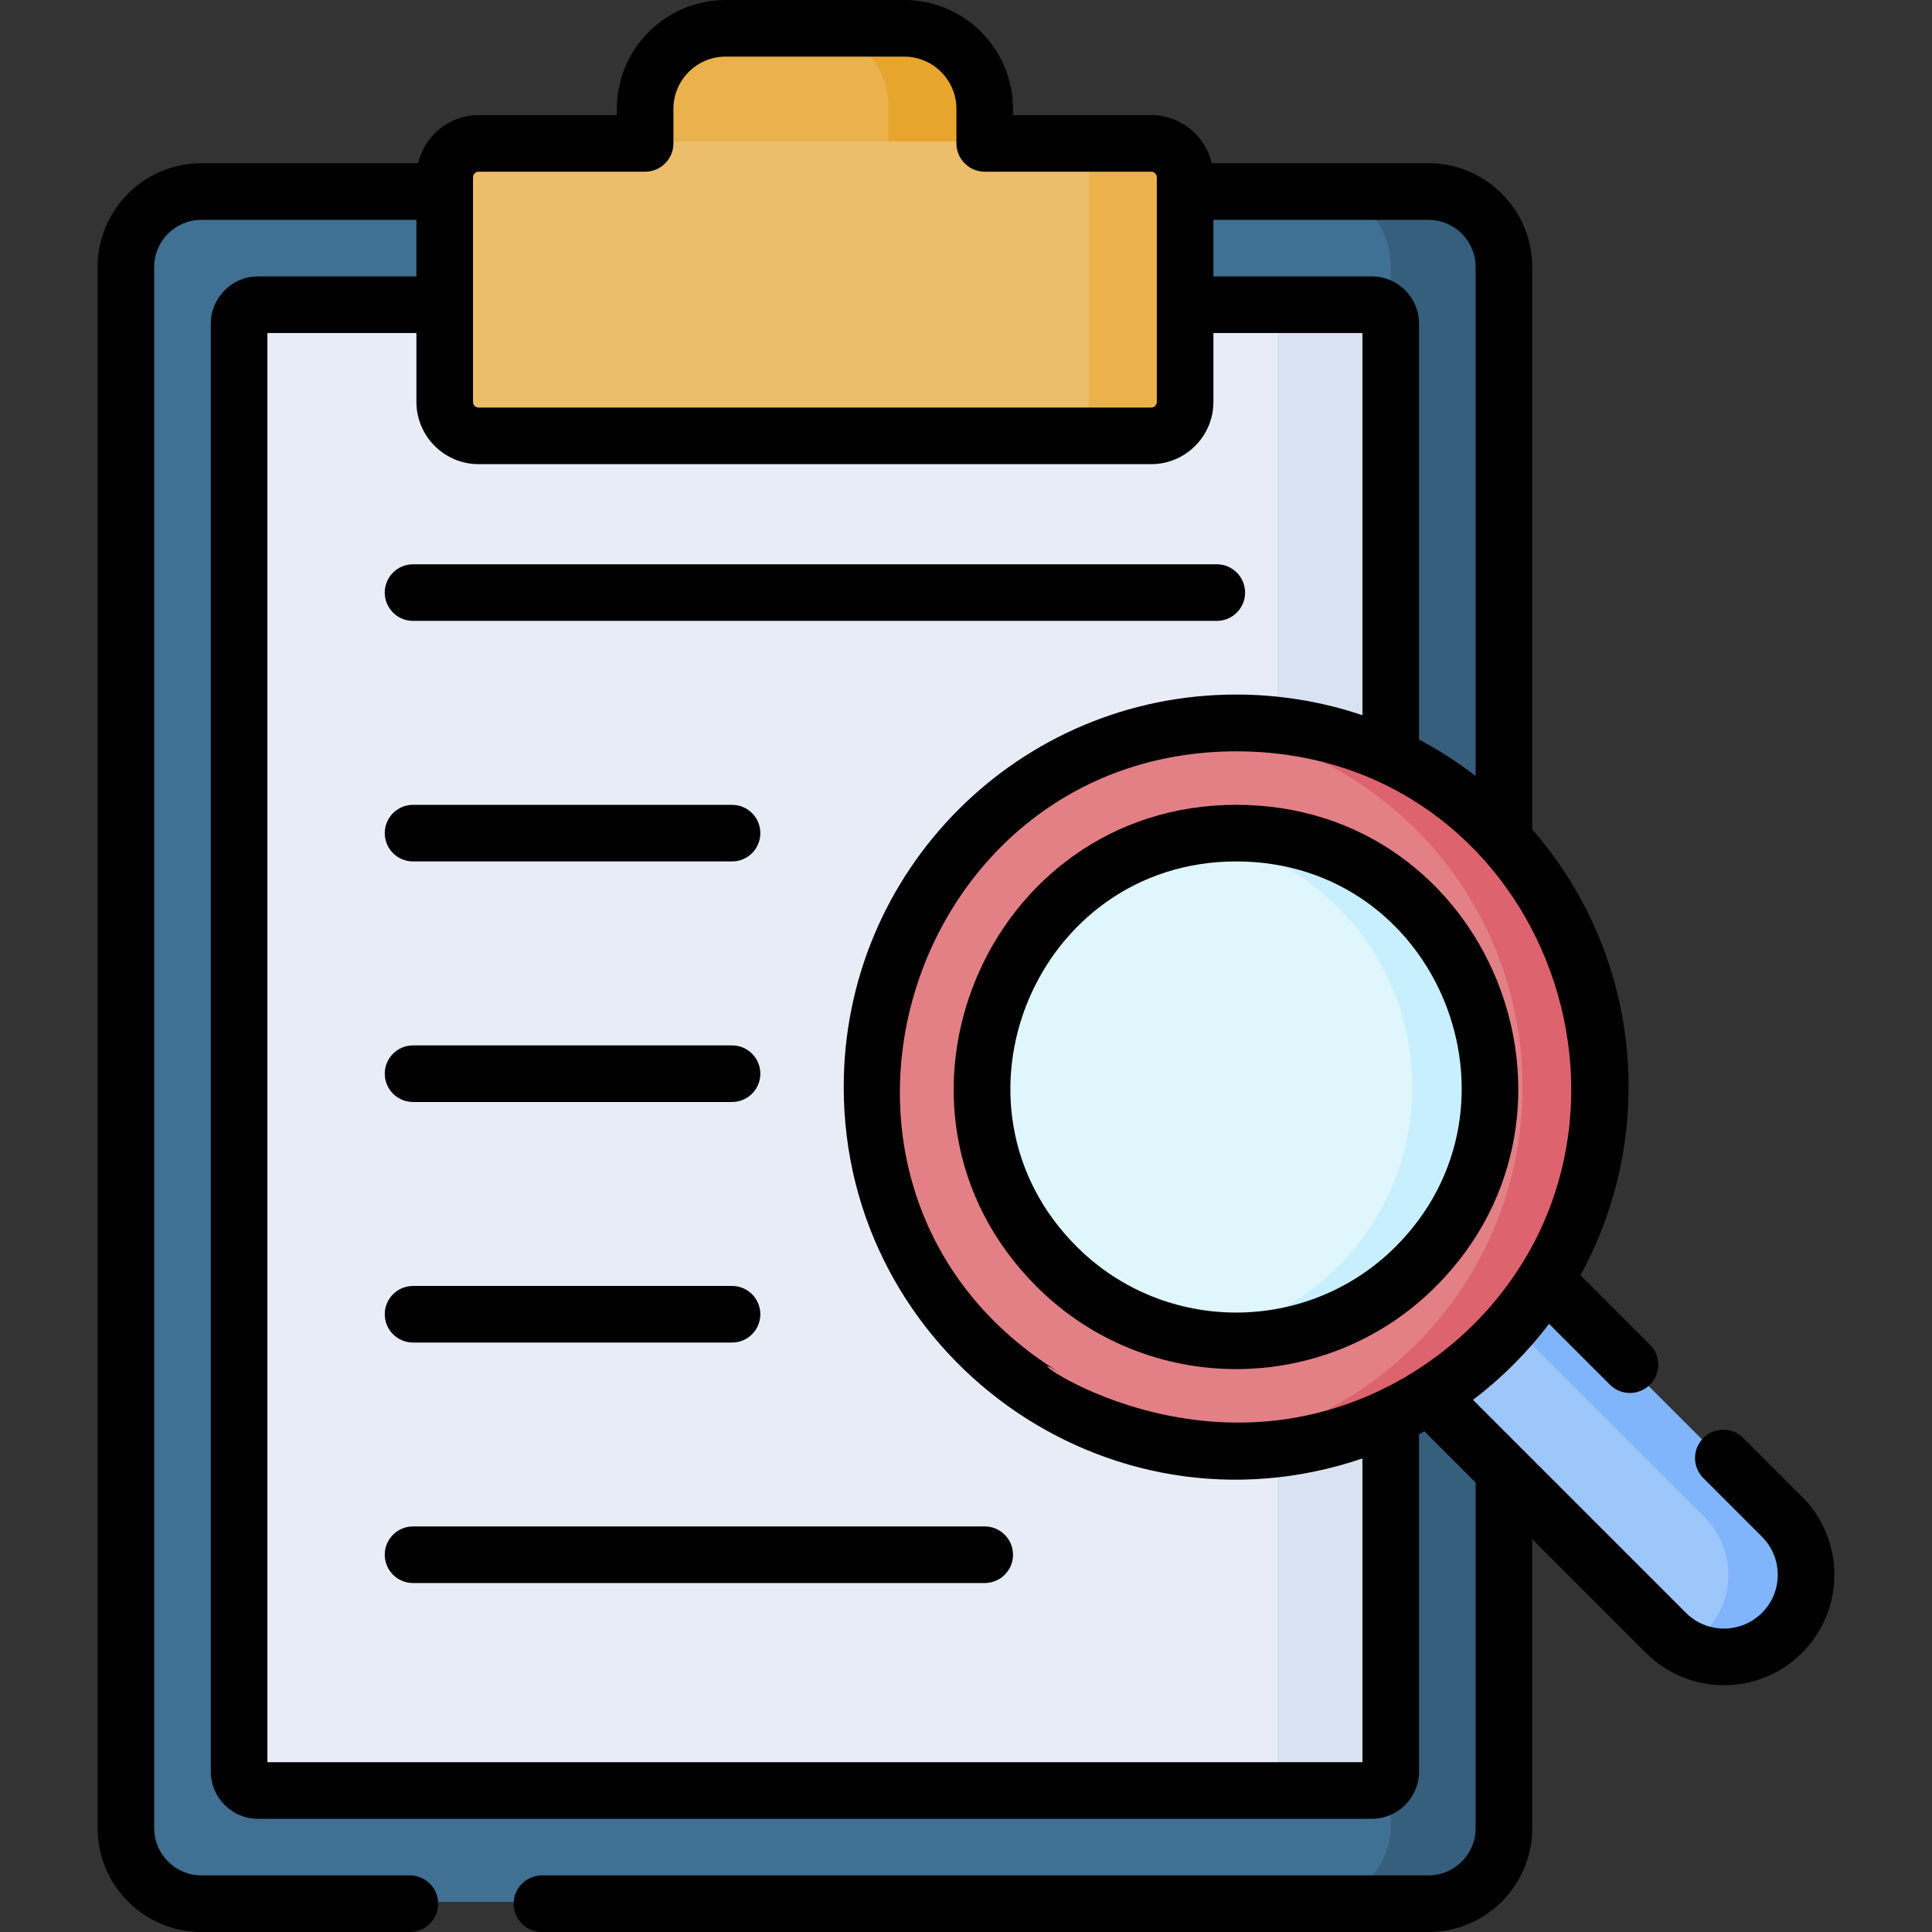 <svg xmlns="http://www.w3.org/2000/svg" id="Capa_1" height="512" viewBox="0 0 512 512" width="512"><rect x="0" y="0" width="512" height="512" fill="#333333" stroke="none"/><g><g><path d="m395.722 484v-413.746c0-11.046-8.954-20-20-20h-322.354c-11.046 0-20 8.954-20 20v413.746c0 11.046 8.954 20 20 20h322.353c11.046 0 20.001-8.954 20.001-20z" fill="#407093"></path><path d="m365.721 469v-383.746c0-2.761-2.239-5-5-5h-292.353c-2.761 0-5 2.239-5 5v383.746c0 2.761 2.239 5 5 5h292.353c2.762 0 5-2.239 5-5z" fill="#e7ecf6"></path><path d="m378.556 50.254h-30c11.046 0 20 8.954 20 20v413.746c0 11.046-8.954 20-20 20h30c11.046 0 20-8.954 20-20v-413.746c0-11.046-8.954-20-20-20z" fill="#365e7d"></path><path d="m363.556 80.254h-30c2.761 0 5 2.239 5 5v383.746c0 2.761-2.239 5-5 5h30c2.761 0 5-2.239 5-5v-383.746c0-2.761-2.239-5-5-5z" fill="#d8e2f1"></path><path d="m170.962 68v-39.653c0-11.79 9.558-21.347 21.347-21.347h47.306c11.79 0 21.347 9.557 21.347 21.347v39.653z" fill="#eab14d"></path><path d="m239.615 7h-25.512c11.79 0 21.347 9.557 21.347 21.347v39.653h25.512v-39.653c0-11.79-9.557-21.347-21.347-21.347z" fill="#e7a52e"></path><path d="m305.069 115.005h-178.214c-4.971 0-9-4.029-9-9v-59.505c0-4.971 4.029-9 9-9h178.215c4.971 0 9 4.029 9 9v59.505c-.001 4.97-4.03 9-9.001 9z" fill="#ecbe6b"></path><path d="m305.069 37.5h-25.512c4.971 0 9 4.029 9 9v59.505c0 4.971-4.029 9-9 9h25.512c4.971 0 9-4.029 9-9v-59.505c0-4.971-4.029-9-9-9z" fill="#eab14d"></path><path d="m471.498 432.719c-8.495 8.495-22.269 8.495-30.764 0l-118.157-118.157 30.764-30.764 118.157 118.157c8.495 8.495 8.495 22.269 0 30.764z" fill="#9dc6fb"></path><path d="m471.498 401.955-118.157-118.157-9.921 9.921 108.235 108.236c8.495 8.495 8.495 22.269 0 30.764-1.646 1.646-3.495 2.965-5.461 3.973 8.179 4.194 18.454 2.876 25.303-3.973 8.496-8.495 8.496-22.269.001-30.764z" fill="#80b4fb"></path><circle cx="326.837" cy="288.058" fill="#e28086" r="96.498"></circle><path d="m374.426 335.647c-26.241 26.241-68.938 26.24-95.179-.001s-26.241-68.937 0-95.178 68.937-26.241 95.178 0c26.241 26.242 26.242 68.939.001 95.179z" fill="#dff6fd"></path><path d="m395.071 219.824c-21.37-21.369-50.267-30.607-78.156-27.741 21.293 2.188 41.998 11.426 58.313 27.741 37.685 37.685 37.685 98.784 0 136.469-16.315 16.315-37.02 25.553-58.313 27.741 27.889 2.866 56.786-6.372 78.156-27.741 37.685-37.685 37.685-98.785 0-136.469z" fill="#dd636e"></path><path d="m374.425 240.469c-15.646-15.646-37.141-21.957-57.51-18.946 13.794 2.039 27.073 8.351 37.668 18.946 26.241 26.241 26.242 68.938.001 95.179-10.595 10.595-23.873 16.906-37.667 18.946 20.37 3.011 41.865-3.3 57.51-18.946 26.24-26.241 26.239-68.938-.002-95.179z" fill="#c8effe"></path></g><g><path d="m380.485 340.951c46.484-46.482 14.239-127.663-52.893-127.663-66.259 0-99.978 80.574-52.892 127.662 29.163 29.163 76.617 29.168 105.785.001zm-52.893-112.663c53.689 0 79.433 64.909 42.287 102.056-23.33 23.33-61.24 23.332-84.572-.001-37.602-37.602-10.738-102.055 42.285-102.055z"></path><path d="m109.462 228.29h84.535c4.142 0 7.5-3.357 7.5-7.5s-3.358-7.5-7.5-7.5h-84.535c-4.142 0-7.5 3.357-7.5 7.5s3.358 7.5 7.5 7.5z"></path><path d="m109.462 292.04h84.535c4.142 0 7.5-3.357 7.5-7.5s-3.358-7.5-7.5-7.5h-84.535c-4.142 0-7.5 3.357-7.5 7.5s3.358 7.5 7.5 7.5z"></path><path d="m109.462 355.79h84.535c4.142 0 7.5-3.357 7.5-7.5s-3.358-7.5-7.5-7.5h-84.535c-4.142 0-7.5 3.357-7.5 7.5s3.358 7.5 7.5 7.5z"></path><path d="m109.462 164.54h213c4.142 0 7.5-3.357 7.5-7.5s-3.358-7.5-7.5-7.5h-213c-4.142 0-7.5 3.357-7.5 7.5s3.358 7.5 7.5 7.5z"></path><path d="m260.962 404.521h-151.5c-4.142 0-7.5 3.357-7.5 7.5s3.358 7.5 7.5 7.5h151.5c4.142 0 7.5-3.357 7.5-7.5s-3.358-7.5-7.5-7.5z"></path><path d="m477.557 396.652-15.556-15.557c-2.928-2.929-7.677-2.93-10.606-.001-2.983 2.982-2.864 7.743 0 10.607l15.556 15.557c5.578 5.576 5.559 14.598 0 20.157-5.568 5.569-14.585 5.573-20.157-.001l-56.435-56.435c7.453-5.65 14.282-12.407 20.156-20.157l16.131 16.13c2.929 2.928 7.678 2.928 10.606 0 2.929-2.93 2.929-7.678 0-10.607l-18.403-18.402c20.766-38.029 15.921-85.23-12.793-118.143v-149.046c0-15.163-12.336-27.5-27.5-27.5h-57.432c-1.703-7.296-8.247-12.754-16.055-12.754h-36.607v-1.652c0-15.907-12.94-28.848-28.847-28.848h-47.306c-15.906 0-28.847 12.941-28.847 28.848v1.652h-36.607c-7.808 0-14.351 5.458-16.055 12.754h-57.432c-15.164 0-27.5 12.337-27.5 27.5v413.746c0 15.163 12.336 27.5 27.5 27.5h55.256c4.142 0 7.5-3.357 7.5-7.5s-3.358-7.5-7.5-7.5h-55.256c-6.893 0-12.5-5.607-12.5-12.5v-413.746c0-6.893 5.607-12.5 12.5-12.5h56.987v15h-41.986c-6.893 0-12.5 5.607-12.5 12.5v383.746c0 6.893 5.607 12.5 12.5 12.5h295.188c6.893 0 12.5-5.607 12.5-12.5v-89.417c.476-.25.949-.51 1.422-.769l13.578 13.578v91.608c0 6.893-5.607 12.5-12.5 12.5h-234.933c-4.142 0-7.5 3.357-7.5 7.5s3.358 7.5 7.5 7.5h234.932c15.164 0 27.5-12.337 27.5-27.5v-76.608l30.13 30.129c11.43 11.432 29.937 11.437 41.371.001 11.432-11.431 11.435-29.937 0-41.37zm-149.779-197.546c80.559.167 117.255 97.355 62.755 151.872 0 0-.001.001-.001.001-.004.004-.009.009-.013.013-5.268 5.268-11.654 10.216-18.442 14.14-55.42 31.98-108.492-11.979-91.221-1.355-77.054-47.396-41.654-164.706 46.922-164.671zm63.278-128.352v134.9c-4.743-3.668-9.76-6.896-15-9.662v-110.238c0-6.893-5.607-12.5-12.5-12.5h-41.987v-15h56.987c6.893 0 12.5 5.607 12.5 12.5zm-265.701-23.754c0-.827.673-1.5 1.5-1.5h44.107c4.142 0 7.5-3.357 7.5-7.5v-9.152c0-7.636 6.212-13.848 13.847-13.848h47.306c7.635 0 13.847 6.212 13.847 13.848v9.152c0 4.143 3.358 7.5 7.5 7.5h44.107c.827 0 1.5.673 1.5 1.5v59.505c0 .827-.673 1.5-1.5 1.5h-178.214c-.827 0-1.5-.673-1.5-1.5 0-10.818 0-46.349 0-59.505zm-54.486 420v-378.746h39.486v18.251c0 9.099 7.403 16.5 16.5 16.5h178.214c9.097 0 16.5-7.4 16.5-16.5v-18.251h39.487v101.288c-10.777-3.65-22.12-5.481-33.464-5.481-57.461 0-103.998 46.512-103.998 103.997s0 0 0 0c0 70.59 69.452 121.54 137.462 98.45v80.492z"></path></g></g></svg>
